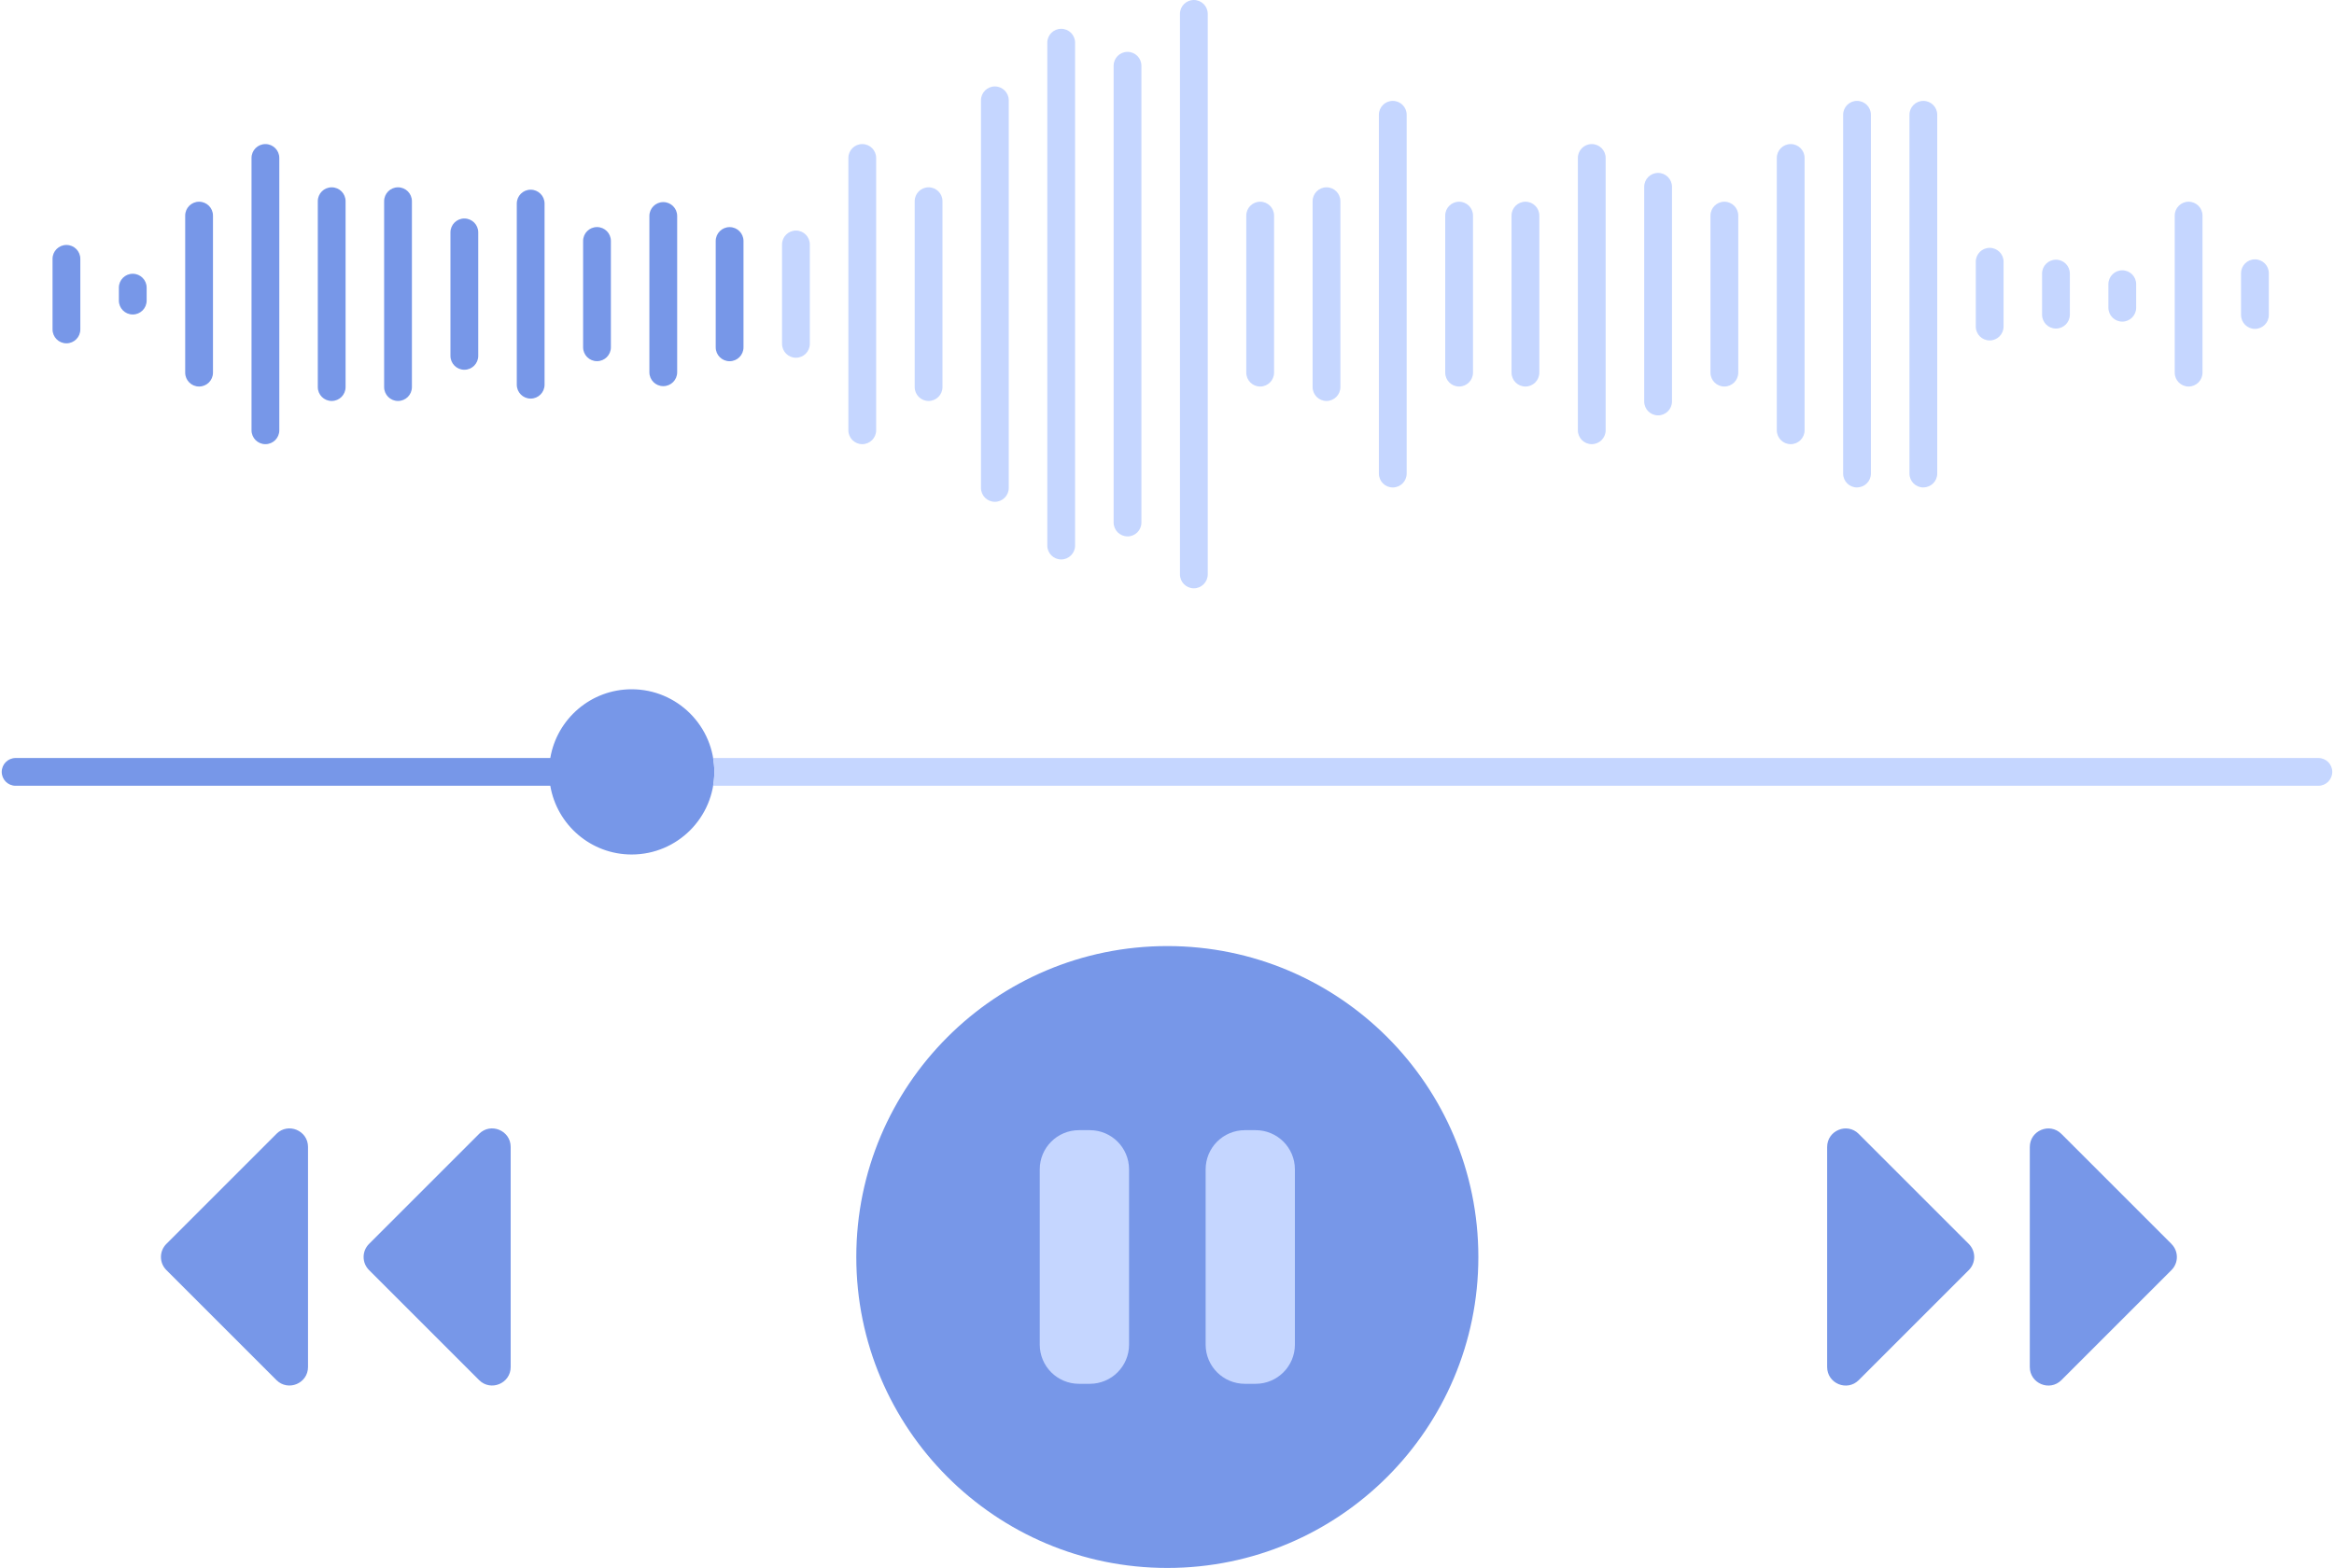 <?xml version="1.0" encoding="UTF-8"?>
<!DOCTYPE svg PUBLIC '-//W3C//DTD SVG 1.0//EN'
          'http://www.w3.org/TR/2001/REC-SVG-20010904/DTD/svg10.dtd'>
<svg data-name="Livello 1" height="336" preserveAspectRatio="xMidYMid meet" version="1.0" viewBox="0.0 0.0 500.0 336.5" width="500" xmlns="http://www.w3.org/2000/svg" xmlns:xlink="http://www.w3.org/1999/xlink" zoomAndPan="magnify"
><g id="change1_1"
  ><path d="M28.11,58.75c1.64,0,2.98,1.33,2.98,2.98v2.78c0,1.65-1.33,2.98-2.98,2.98s-2.98-1.33-2.98-2.98v-2.78c0-1.65,1.33-2.98,2.98-2.98ZM67.81,43.18v39.89c0,1.65,1.33,2.98,2.98,2.98s2.98-1.33,2.98-2.98v-39.89c0-1.65-1.33-2.98-2.98-2.98s-2.98,1.33-2.98,2.98ZM82.04,43.18v39.89c0,1.65,1.33,2.98,2.98,2.98s2.98-1.33,2.98-2.98v-39.89c0-1.65-1.33-2.98-2.98-2.98s-2.98,1.33-2.98,2.98ZM53.59,33.9v58.44c0,1.65,1.33,2.98,2.98,2.98s2.98-1.33,2.98-2.98v-58.44c0-1.65-1.33-2.98-2.98-2.98s-2.98,1.33-2.98,2.98ZM124.73,51.71v22.82c0,1.65,1.33,2.98,2.98,2.98s2.98-1.33,2.98-2.98v-22.82c0-1.65-1.33-2.98-2.98-2.98s-2.98,1.33-2.98,2.98ZM138.95,46.35v33.54c0,1.65,1.33,2.98,2.98,2.98s2.98-1.33,2.98-2.98v-33.54c0-1.65-1.33-2.98-2.98-2.98s-2.98,1.33-2.98,2.98ZM96.27,49.87v26.5c0,1.65,1.33,2.98,2.98,2.98s2.98-1.33,2.98-2.98v-26.5c0-1.65-1.33-2.98-2.98-2.98s-2.98,1.33-2.98,2.98ZM110.5,43.69v38.87c0,1.65,1.33,2.98,2.98,2.98s2.98-1.33,2.98-2.98v-38.87c0-1.65-1.33-2.98-2.98-2.98s-2.98,1.33-2.98,2.98ZM39.36,46.27v33.7c0,1.65,1.33,2.98,2.98,2.98s2.98-1.33,2.98-2.98v-33.7c0-1.65-1.33-2.98-2.98-2.98s-2.98,1.33-2.98,2.98ZM250.07,203.03c-36.85,0-66.73,29.88-66.73,66.73s29.88,66.73,66.73,66.73,66.73-29.88,66.73-66.73-29.88-66.73-66.73-66.73ZM135.15,147.92c-8.77,0-16.04,6.38-17.46,14.75H2.98c-1.64,0-2.98,1.33-2.98,2.98s1.33,2.98,2.98,2.98h114.71c1.42,8.37,8.69,14.75,17.46,14.75,9.79,0,17.73-7.94,17.73-17.73s-7.94-17.73-17.73-17.73ZM156.16,48.74c-1.64,0-2.98,1.33-2.98,2.98v22.82c0,1.65,1.33,2.98,2.98,2.98s2.98-1.33,2.98-2.98v-22.82c0-1.65-1.33-2.98-2.98-2.98ZM398.41,243.34c-2.5-2.5-6.78-.73-6.78,2.81v47.22c0,3.54,4.28,5.31,6.78,2.81l23.61-23.61c1.55-1.55,1.55-4.06,0-5.61l-23.61-23.61ZM465.5,266.95l-23.61-23.61c-2.5-2.5-6.78-.73-6.78,2.81v47.22c0,3.54,4.28,5.31,6.78,2.81l23.61-23.61c1.55-1.55,1.55-4.06,0-5.61ZM58.93,243.34l-23.61,23.61c-1.55,1.55-1.55,4.06,0,5.61l23.61,23.61c2.5,2.5,6.78.73,6.78-2.81v-47.22c0-3.54-4.28-5.31-6.78-2.81ZM102.41,243.34l-23.61,23.61c-1.55,1.55-1.55,4.06,0,5.61l23.61,23.61c2.5,2.5,6.78.73,6.78-2.81v-47.22c0-3.54-4.28-5.31-6.78-2.81ZM10.9,55.55v15.15c0,1.65,1.33,2.98,2.98,2.98s2.98-1.33,2.98-2.98v-15.15c0-1.65-1.33-2.98-2.98-2.98s-2.98,1.33-2.98,2.98Z" fill="#7797e8"
  /></g
  ><g id="change2_1"
  ><path d="M295.46,101.62V24.63c0-1.65,1.33-2.98,2.98-2.98s2.98,1.33,2.98,2.98v77c0,1.65-1.33,2.98-2.98,2.98s-2.98-1.33-2.98-2.98ZM398.04,104.6c1.64,0,2.98-1.33,2.98-2.98V24.63c0-1.65-1.33-2.98-2.98-2.98s-2.98,1.33-2.98,2.98v77c0,1.65,1.33,2.98,2.98,2.98ZM369.58,82.95c1.64,0,2.98-1.33,2.98-2.98v-33.7c0-1.65-1.33-2.98-2.98-2.98s-2.98,1.33-2.98,2.98v33.7c0,1.65,1.33,2.98,2.98,2.98ZM383.81,95.32c1.64,0,2.98-1.33,2.98-2.98v-58.44c0-1.65-1.33-2.98-2.98-2.98s-2.98,1.33-2.98,2.98v58.44c0,1.65,1.33,2.98,2.98,2.98ZM312.67,82.95c1.64,0,2.98-1.33,2.98-2.98v-33.7c0-1.65-1.33-2.98-2.98-2.98s-2.98,1.33-2.98,2.98v33.7c0,1.65,1.33,2.98,2.98,2.98ZM326.9,82.95c1.64,0,2.98-1.33,2.98-2.98v-33.7c0-1.65-1.33-2.98-2.98-2.98s-2.98,1.33-2.98,2.98v33.7c0,1.65,1.33,2.98,2.98,2.98ZM341.13,95.32c1.64,0,2.98-1.33,2.98-2.98v-58.44c0-1.65-1.33-2.98-2.98-2.98s-2.98,1.33-2.98,2.98v58.44c0,1.65,1.33,2.98,2.98,2.98ZM355.36,89.14c1.64,0,2.98-1.33,2.98-2.98v-46.07c0-1.65-1.33-2.98-2.98-2.98s-2.98,1.33-2.98,2.98v46.07c0,1.65,1.33,2.98,2.98,2.98ZM412.27,104.6c1.64,0,2.98-1.33,2.98-2.98V24.63c0-1.65-1.33-2.98-2.98-2.98s-2.98,1.33-2.98,2.98v77c0,1.65,1.33,2.98,2.98,2.98ZM469.18,82.95c1.64,0,2.98-1.33,2.98-2.98v-33.7c0-1.65-1.33-2.98-2.98-2.98s-2.98,1.33-2.98,2.98v33.7c0,1.65,1.33,2.98,2.98,2.98ZM483.41,70.58c1.64,0,2.98-1.33,2.98-2.98v-8.96c0-1.65-1.33-2.98-2.98-2.98s-2.98,1.33-2.98,2.98v8.96c0,1.65,1.33,2.98,2.98,2.98ZM454.95,69.02c1.64,0,2.98-1.33,2.98-2.98v-5.05c0-1.65-1.33-2.98-2.98-2.98s-2.98,1.33-2.98,2.98v5.05c0,1.65,1.33,2.98,2.98,2.98ZM426.5,73.06c1.64,0,2.98-1.33,2.98-2.98v-13.91c0-1.65-1.33-2.98-2.98-2.98s-2.98,1.33-2.98,2.98v13.91c0,1.65,1.33,2.98,2.98,2.98ZM440.72,70.51c1.64,0,2.98-1.33,2.98-2.98v-8.82c0-1.65-1.33-2.98-2.98-2.98s-2.98,1.33-2.98,2.98v8.82c0,1.65,1.33,2.98,2.98,2.98ZM170.39,49.48c-1.64,0-2.98,1.33-2.98,2.98v21.33c0,1.65,1.33,2.98,2.98,2.98s2.98-1.33,2.98-2.98v-21.33c0-1.65-1.33-2.98-2.98-2.98ZM184.62,95.32c1.64,0,2.98-1.33,2.98-2.98v-58.44c0-1.65-1.33-2.98-2.98-2.98s-2.98,1.33-2.98,2.98v58.44c0,1.65,1.33,2.98,2.98,2.98ZM233.45,242.54h-2.34c-4.65,0-8.41,3.77-8.41,8.41v37.61c0,4.65,3.77,8.41,8.41,8.41h2.34c4.65,0,8.41-3.77,8.41-8.41v-37.61c0-4.65-3.77-8.41-8.41-8.41ZM269.03,242.54h-2.33c-4.65,0-8.41,3.77-8.41,8.41v37.61c0,4.65,3.77,8.41,8.41,8.41h2.33c4.65,0,8.41-3.77,8.41-8.41v-37.61c0-4.65-3.77-8.41-8.41-8.41ZM497.02,162.67H152.61c.16.97.27,1.96.27,2.98s-.11,2.01-.27,2.98h344.41c1.64,0,2.98-1.33,2.98-2.98s-1.33-2.98-2.98-2.98ZM198.85,86.05c1.64,0,2.98-1.33,2.98-2.98v-39.89c0-1.65-1.33-2.98-2.98-2.98s-2.98,1.33-2.98,2.98v39.89c0,1.65,1.33,2.98,2.98,2.98ZM227.3,120.06c1.64,0,2.98-1.33,2.98-2.98V9.16c0-1.65-1.33-2.98-2.98-2.98s-2.98,1.33-2.98,2.98v107.92c0,1.65,1.33,2.98,2.98,2.98ZM241.53,115.12c1.64,0,2.98-1.33,2.98-2.98V14.11c0-1.65-1.33-2.98-2.98-2.98s-2.98,1.33-2.98,2.98v98.02c0,1.65,1.33,2.98,2.98,2.98ZM255.76,126.25c1.64,0,2.98-1.33,2.98-2.98V2.98c0-1.65-1.33-2.98-2.98-2.98s-2.98,1.33-2.98,2.98v120.29c0,1.65,1.33,2.98,2.98,2.98ZM269.99,82.95c1.64,0,2.98-1.33,2.98-2.98v-33.7c0-1.65-1.33-2.98-2.98-2.98s-2.98,1.33-2.98,2.98v33.7c0,1.65,1.33,2.98,2.98,2.98ZM213.07,107.69c1.64,0,2.98-1.33,2.98-2.98V21.53c0-1.65-1.33-2.98-2.98-2.98s-2.98,1.33-2.98,2.98v83.18c0,1.65,1.33,2.98,2.98,2.98ZM284.22,86.05c1.64,0,2.98-1.33,2.98-2.98v-39.89c0-1.65-1.33-2.98-2.98-2.98s-2.98,1.33-2.98,2.98v39.89c0,1.65,1.33,2.98,2.98,2.98Z" fill="#c5d6ff"
  /></g
></svg
>
